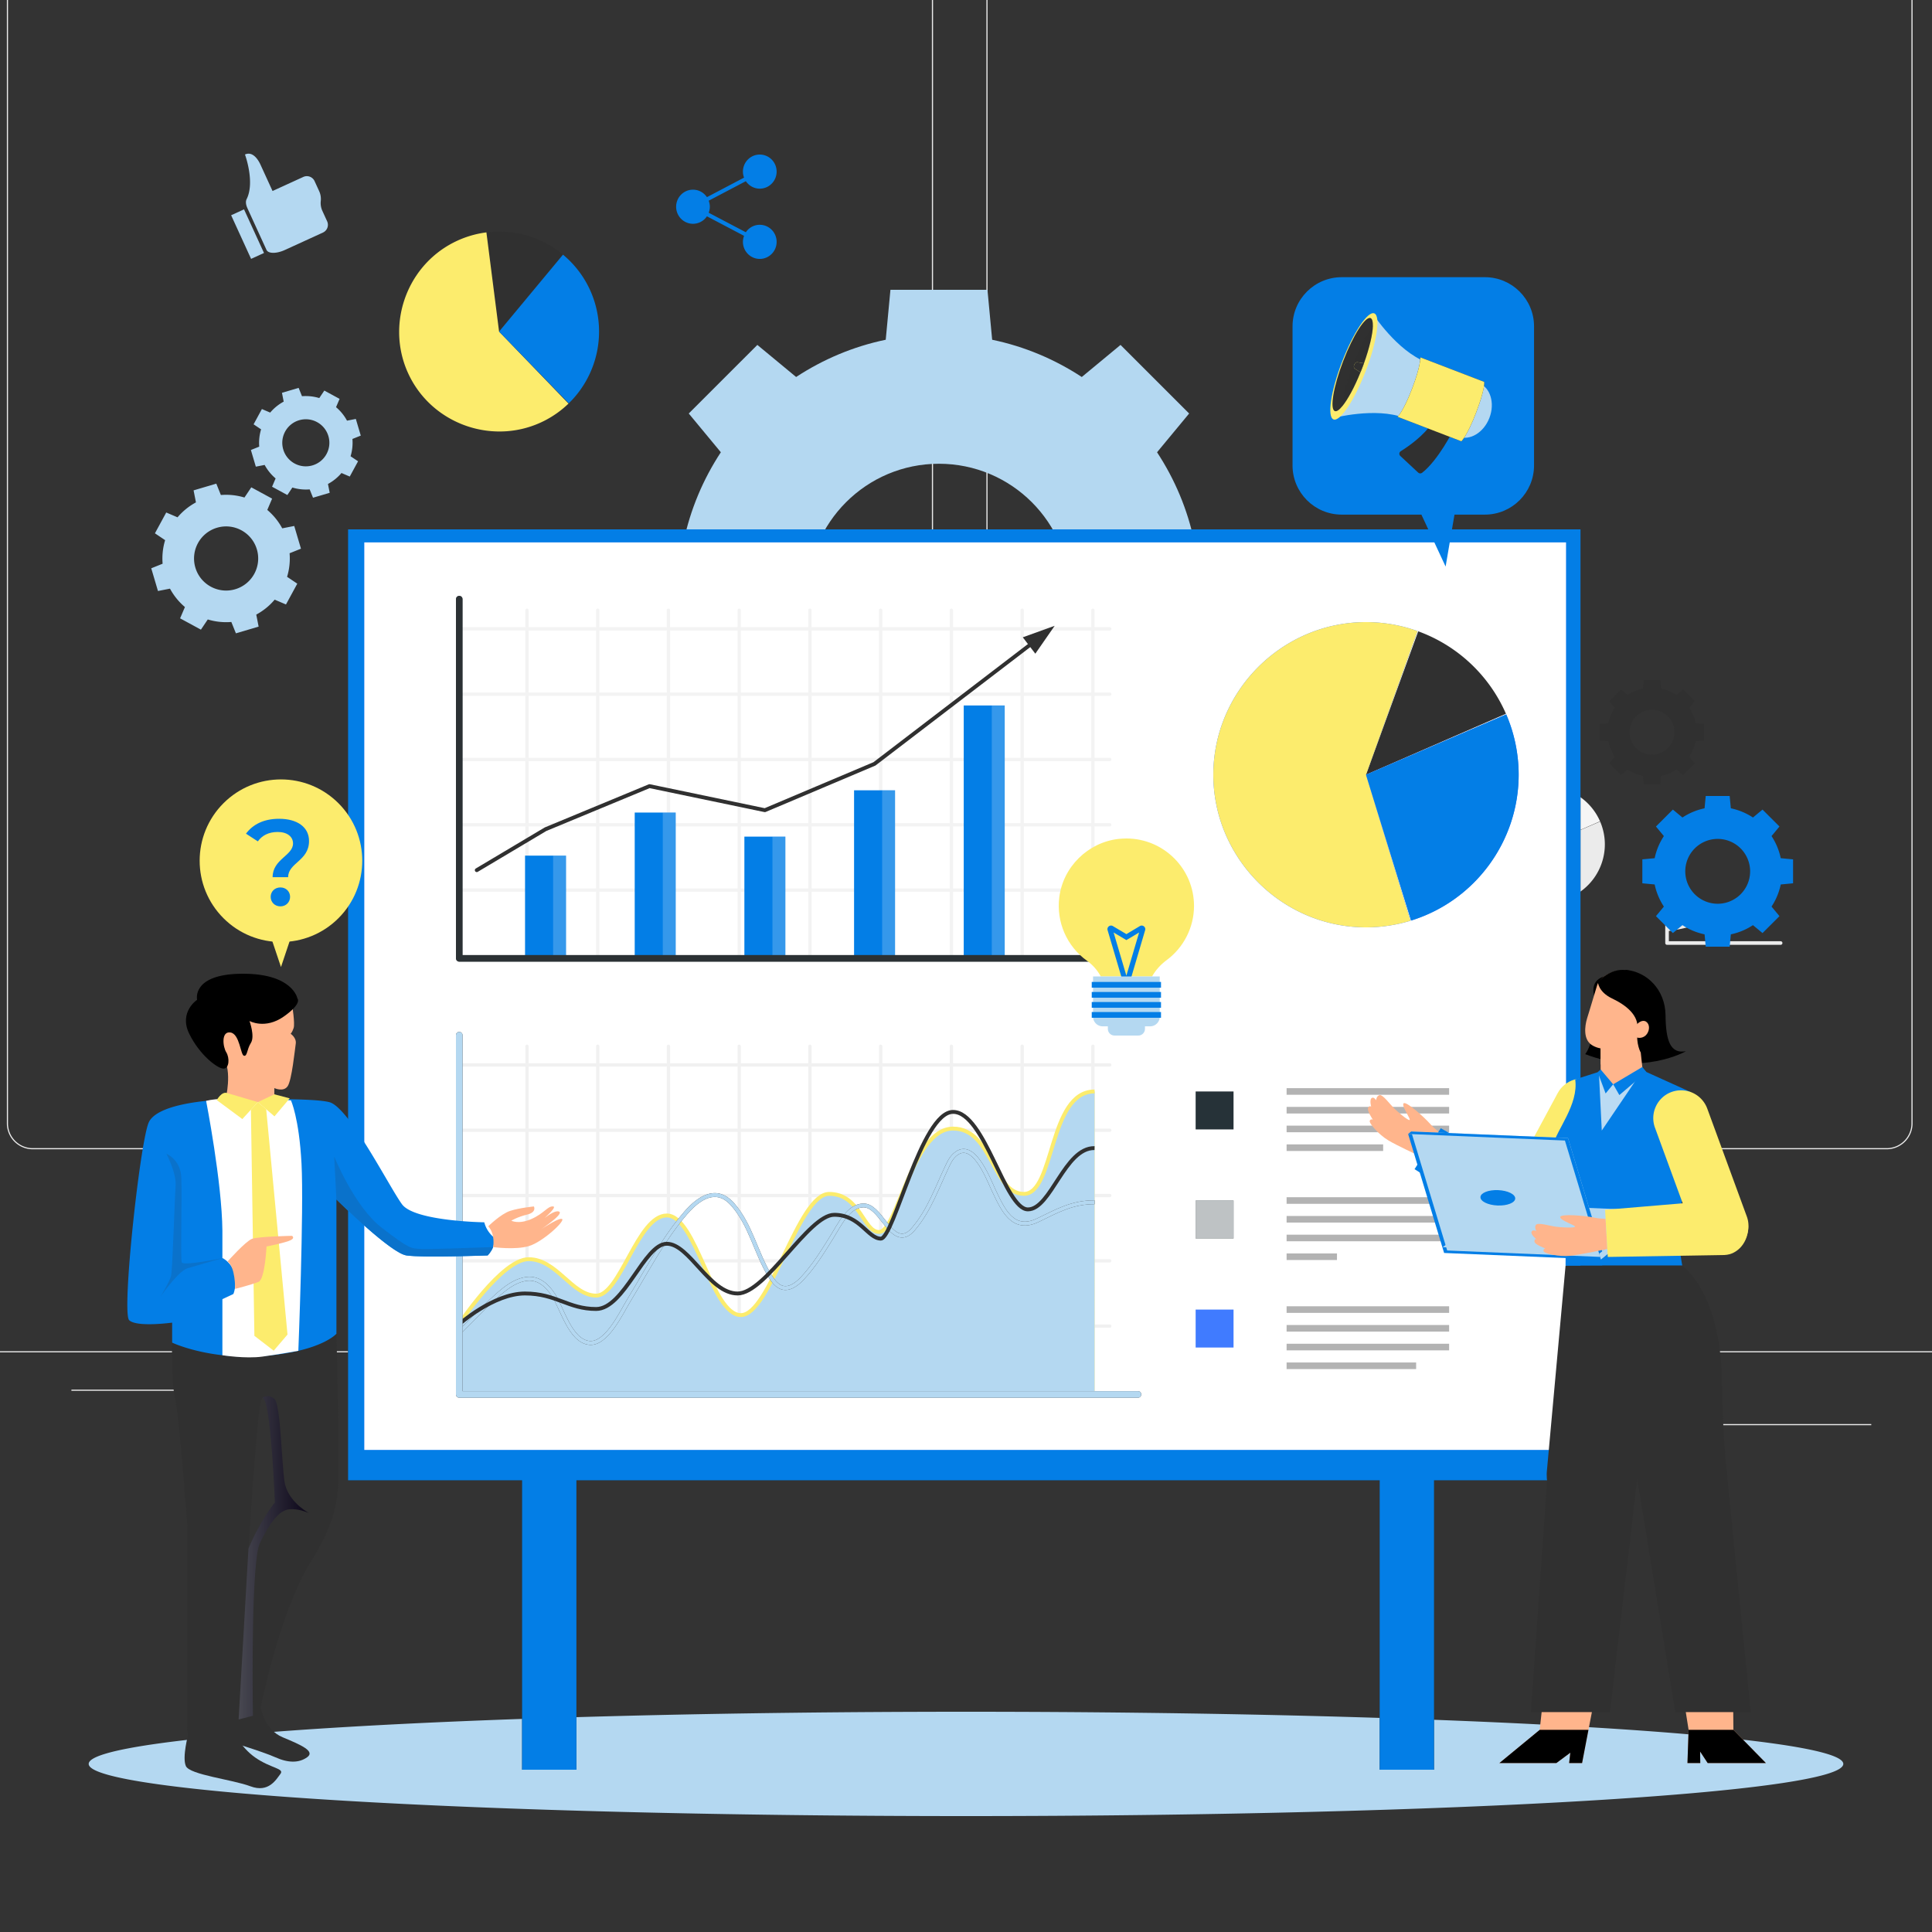 <svg xmlns="http://www.w3.org/2000/svg" xmlns:xlink="http://www.w3.org/1999/xlink" width="500" height="500" fill="none" xmlns:v="https://vecta.io/nano"><rect width="100%" height="100%" fill="#333333" stroke="none"/><style><![CDATA[.B{fill:#037ee6}.C{fill:#303030}.D{fill:#fcec6d}.E{fill:#b4d8f1}.F{fill:#fff}.G{fill:#000}.H{opacity:.2}.I{fill:#ffb58c}.J{fill:#ebebeb}.K{fill:#407bff}.L{fill:#263238}.M{stroke:#303030}.N{stroke-miterlimit:10}]]></style><g clip-path="url(#B)"><g class="J"><path d="M543 349.689H-43v.293h586v-.293zm-58.716 18.86h-38.819v.293h38.819v-.293zM345.19 371.73h-10.188v.293h10.188v-.293zm99.102-14.062h-22.493v.293h22.493v-.293zm-375.189 1.969H18.481v.293h50.622v-.293zm17.86 0h-7.422v.293h7.422v-.293zm133.909 4.948H111.084v.293h109.788v-.293zm13.909-67.155H8.469a6.7 6.7 0 0 1-6.69-6.688V-27.312A6.7 6.7 0 0 1 8.469-34h226.312a6.7 6.7 0 0 1 6.689 6.688v318.054a6.7 6.7 0 0 1-6.689 6.688zM8.469-33.706c-3.528 0-6.397 2.869-6.397 6.395v318.053c0 3.527 2.869 6.396 6.397 6.396h226.312c3.527 0 6.396-2.869 6.396-6.396V-27.312c0-3.526-2.869-6.395-6.396-6.395l-226.312.001zM488.281 297.43H261.97a6.7 6.7 0 0 1-6.689-6.688V-27.312A6.7 6.7 0 0 1 261.97-34h226.311a6.7 6.7 0 0 1 6.69 6.688v318.054a6.7 6.7 0 0 1-6.69 6.688zM261.97-33.706c-3.527 0-6.396 2.869-6.396 6.395v318.053c0 3.527 2.869 6.396 6.396 6.396h226.311c3.528 0 6.397-2.869 6.397-6.396V-27.312c0-3.526-2.869-6.395-6.397-6.395l-226.311.001z"/></g><path d="M196.628 58.175a4.34 4.34 0 0 0-3.606 1.934l-9.61-5.053a4.42 4.42 0 0 0 .294-1.557c0-.55-.112-1.071-.294-1.557l9.61-5.053c.785 1.167 2.107 1.934 3.607 1.934 2.409 0 4.361-1.976 4.361-4.413S199.037 40 196.629 40s-4.36 1.975-4.36 4.413c0 .55.111 1.071.293 1.557l-9.61 5.053c-.785-1.167-2.107-1.934-3.606-1.934-2.409 0-4.362 1.976-4.362 4.413s1.953 4.413 4.362 4.413a4.34 4.34 0 0 0 3.606-1.934l9.61 5.053c-.181.486-.293 1.006-.293 1.557 0 2.437 1.952 4.413 4.36 4.413s4.361-1.975 4.361-4.413-1.953-4.413-4.362-4.413z" class="B"/><g class="J"><path d="M282.326 350.739h-54.197c-.477 0-.863-.387-.863-.864v-47.558c0-.477.385-.864.863-.864s.864.386.864.864v46.694h53.333c.477 0 .864.387.864.864s-.387.864-.864.864z"/><path d="M228.313 344.211l-.368-3.433c.318-.036 32.005-3.67 45.926-24.585l2.875 1.913c-14.828 22.279-47.068 25.96-48.433 26.105z"/><path d="M277.257 314.258l-6.571 2.701 6.589 4.402-.018-7.103zm183.567-69.735h-29.392a.47.47 0 0 1-.469-.468v-25.792a.47.47 0 0 1 .469-.469c.259 0 .467.21.467.469v25.324h28.924a.47.47 0 0 1 .469.469c.001.257-.209.467-.468.467z"/><path d="M431.533 240.983l-.199-1.862c.172-.018 17.357-1.991 24.907-13.333l1.56 1.038c-8.043 12.082-25.528 14.078-26.268 14.157z"/><path d="M458.073 224.739l-3.563 1.465 3.572 2.387-.009-3.852z"/></g><g class="E"><path d="M64.054 53.931l4.915 10.742c.459 1.002 2.594 1.009 4.738.028l9.869-4.515a2.2 2.2 0 0 0 1.086-2.918l-1.234-2.697a4.86 4.86 0 0 1-.412-2.547 4.86 4.86 0 0 0-.412-2.547l-1.19-2.601a2.2 2.2 0 0 0-2.918-1.086l-7.963 3.643-3.116-6.811c-.722-1.577-2.138-3.497-4.019-2.636 0 0 2.636 7.14.434 11.539-.371.74-.122 1.651.222 2.405zm-.9.25l-3.336 1.526 5.165 11.29 3.337-1.526-5.165-11.29z"/></g><g class="J"><path d="M356.586 93.581v11.634c0 1.086 1.91 1.966 4.232 1.966h10.688a2.17 2.17 0 0 0 2.168-2.168v-2.921a4.78 4.78 0 0 1 .675-2.45 4.78 4.78 0 0 0 .675-2.45v-2.818a2.17 2.17 0 0 0-2.168-2.168h-8.625V84.83c0-1.709-.482-4.007-2.519-4.007 0 0-.565 7.474-4.338 10.512-.637.514-.788 1.432-.788 2.247zm-.909-.144h-3.613v12.228h3.613V93.437zm-25.053 213.119a13.64 13.64 0 0 0-10.139-16.404 13.64 13.64 0 0 0-16.408 10.137 13.64 13.64 0 0 0 10.139 16.404c7.331 1.73 14.677-2.808 16.408-10.137z"/></g><path d="M317.354 315.267c6.562 0 11.883-5.319 11.883-11.881s-5.321-11.88-11.883-11.88-11.883 5.319-11.883 11.88 5.32 11.881 11.883 11.881z" fill="#e0e0e0"/><path d="M318.074 308.821v1.7h-1.246v-1.685c-1.488-.091-2.93-.577-3.719-1.261l.684-1.532c.744.607 1.883 1.046 3.036 1.153v-3.036c-1.685-.41-3.491-.956-3.491-3.067 0-1.549 1.124-2.899 3.491-3.126v-1.716h1.246v1.687c1.123.061 2.262.393 3.083.925l-.623 1.533c-.805-.471-1.655-.728-2.46-.819v3.066c1.685.409 3.522.941 3.522 3.051-.001 1.549-1.139 2.884-3.523 3.127zm-1.245-6.496v-2.702c-1.077.166-1.533.713-1.533 1.38 0 .729.653 1.063 1.533 1.322zm2.824 3.506c0-.744-.668-1.092-1.579-1.351v2.686c1.109-.166 1.579-.683 1.579-1.335z" class="J"/><path d="M129.158 85.815l-3.157-25.69c3.484-.429 7.019-.143 10.391.837s6.506 2.636 9.218 4.866l-16.452 19.987z" class="C"/><path d="M129.16 85.815l17.968 18.634c-1.84 1.774-3.934 3.266-6.212 4.427-12.653 6.448-28.373 1.343-34.822-11.307s-1.344-28.367 11.31-34.815a25.9 25.9 0 0 1 8.476-2.614l3.28 25.676z" class="D"/><path d="M129.16 85.815l16.545-19.908a25.88 25.88 0 0 1 6.521 8.154 25.94 25.94 0 0 1-5.024 30.317L129.16 85.815z" class="B"/><path d="M400.359 218.533l5.123-14.07a14.99 14.99 0 0 1 5.136 3.16 14.97 14.97 0 0 1 3.473 4.93l-13.732 5.98z" fill="#f5f5f5"/><path d="M400.358 218.533l4.364 14.324a14.97 14.97 0 0 1-4.364.65c-8.216 0-14.977-6.76-14.977-14.974s6.76-14.974 14.977-14.974c1.723 0 3.434.298 5.056.879l-5.056 14.095z" fill="#e0e0e0"/><path d="M400.359 218.533l13.758-5.915a14.97 14.97 0 0 1 1.218 5.915 15.01 15.01 0 0 1-10.555 14.306l-4.421-14.306z" class="J"/><path d="M309.087 140.231c-1.745-8.415-5.081-16.239-9.642-23.187l8.304-10.029-17.754-17.751-10.031 8.302c-6.95-4.558-14.776-7.895-23.192-9.639L255.555 75h-25.11l-1.218 12.927c-8.416 1.745-16.242 5.08-23.191 9.639l-10.032-8.302-17.755 17.751 8.305 10.029c-4.562 6.948-7.897 14.772-9.642 23.187l-12.93 1.219v25.101l12.93 1.219c1.745 8.414 5.08 16.237 9.642 23.186l-8.305 10.029 17.755 17.751 10.032-8.303c6.949 4.561 14.775 7.895 23.191 9.64L230.445 233h25.109l1.218-12.925c8.416-1.744 16.241-5.079 23.191-9.641l10.032 8.303 17.753-17.751-8.304-10.028c4.562-6.95 7.897-14.772 9.642-23.186l12.929-1.219v-25.102l-12.928-1.22zM276.99 154c0 18.768-15.218 33.983-33.991 33.983S209.008 172.768 209.008 154s15.218-33.983 33.991-33.983S276.99 135.231 276.99 154z" class="E"/><path d="M460.852 222.101c-.431-2.078-1.253-4.008-2.38-5.724l2.05-2.475-4.383-4.382-2.476 2.05c-1.716-1.126-3.648-1.949-5.725-2.38l-.301-3.19h-6.197l-.301 3.19c-2.077.431-4.009 1.254-5.724 2.38l-2.476-2.05-4.382 4.382 2.049 2.476c-1.125 1.715-1.949 3.646-2.38 5.723l-3.191.301v6.195l3.191.301c.431 2.077 1.255 4.007 2.38 5.723l-2.049 2.476 4.382 4.381 2.476-2.049c1.715 1.127 3.647 1.949 5.724 2.38l.301 3.191h6.197l.301-3.19c2.077-.431 4.009-1.254 5.725-2.38l2.476 2.05 4.383-4.382-2.05-2.475c1.126-1.716 1.949-3.646 2.38-5.723l3.191-.301v-6.195l-3.191-.303zm-7.923 3.398a8.39 8.39 0 1 1-16.781 0 8.39 8.39 0 1 1 16.781 0z" class="B"/><path d="M438.83 187.147a11.46 11.46 0 0 0-1.648-3.963l1.419-1.713-3.034-3.034-1.715 1.419a11.46 11.46 0 0 0-3.963-1.647l-.208-2.209h-4.291l-.208 2.209a11.46 11.46 0 0 0-3.963 1.647l-1.714-1.419-3.034 3.034 1.419 1.714c-.779 1.187-1.349 2.524-1.648 3.962l-2.209.208v4.289l2.209.209a11.49 11.49 0 0 0 1.648 3.962l-1.419 1.714 3.034 3.033 1.714-1.419a11.46 11.46 0 0 0 3.963 1.648l.208 2.209h4.291l.208-2.209a11.46 11.46 0 0 0 3.963-1.647l1.715 1.419 3.034-3.034-1.419-1.713c.779-1.188 1.349-2.524 1.648-3.962l2.209-.208v-4.29l-2.209-.209zm-5.485 2.353a5.81 5.81 0 0 1-5.809 5.807 5.81 5.81 0 0 1-5.809-5.807 5.81 5.81 0 0 1 5.809-5.808 5.81 5.81 0 0 1 5.809 5.808z" class="C"/><g fill="#f0f0f0"><path d="M134.424 227.361c-.482-2.321-1.4-4.478-2.659-6.395l2.29-2.766-4.897-4.895-2.767 2.289c-1.916-1.257-4.075-2.177-6.395-2.658l-.337-3.566h-6.924l-.336 3.566a18.5 18.5 0 0 0-6.396 2.658l-2.766-2.289-4.896 4.895 2.29 2.767a18.5 18.5 0 0 0-2.659 6.394l-3.565.337v6.922l3.565.337a18.5 18.5 0 0 0 2.659 6.394l-2.29 2.767 4.896 4.895 2.766-2.289a18.48 18.48 0 0 0 6.396 2.658l.336 3.565h6.924l.337-3.565c2.32-.48 4.479-1.4 6.395-2.658l2.767 2.289 4.897-4.895-2.29-2.766c1.257-1.917 2.177-4.074 2.659-6.394l3.565-.336v-6.923l-3.565-.338zm-8.851 3.798c0 5.176-4.197 9.373-9.375 9.373s-9.374-4.196-9.374-9.373 4.197-9.373 9.374-9.373 9.375 4.196 9.375 9.373zm69.183 73.28c-.481-2.321-1.4-4.479-2.659-6.396l2.29-2.765-4.897-4.896-2.767 2.29c-1.916-1.257-4.075-2.177-6.395-2.659l-.337-3.564h-6.924l-.336 3.564c-2.321.482-4.48 1.402-6.396 2.659l-2.766-2.29-4.896 4.896 2.29 2.766c-1.258 1.916-2.178 4.075-2.66 6.395l-3.565.336v6.923l3.565.336c.482 2.32 1.402 4.479 2.66 6.394l-2.29 2.766 4.896 4.895 2.766-2.289c1.916 1.258 4.075 2.177 6.396 2.659l.336 3.565h6.924l.337-3.564c2.32-.481 4.479-1.402 6.395-2.659l2.767 2.29 4.897-4.896-2.29-2.765c1.257-1.917 2.178-4.075 2.659-6.395l3.565-.336v-6.923l-3.565-.337zm-8.851 3.796c0 5.176-4.197 9.373-9.375 9.373s-9.374-4.196-9.374-9.373 4.197-9.373 9.374-9.373a9.38 9.38 0 0 1 9.375 9.373z"/></g><g class="E"><path d="M73.04 136.731c-.993-1.85-2.316-3.451-3.866-4.762l1.249-2.924-5.388-2.926-1.774 2.639c-1.943-.586-4.007-.825-6.099-.649l-1.182-2.943-5.88 1.74.61 3.112c-1.85.992-3.452 2.315-4.763 3.863l-2.925-1.248-2.927 5.386 2.64 1.774a16.35 16.35 0 0 0-.65 6.098l-2.943 1.181 1.74 5.879 3.112-.611a16.39 16.39 0 0 0 3.864 4.762l-1.249 2.924 5.388 2.927 1.774-2.639a16.4 16.4 0 0 0 6.099.651l1.182 2.942 5.88-1.74-.611-3.111a16.37 16.37 0 0 0 4.763-3.866l2.925 1.249 2.927-5.387-2.64-1.773a16.38 16.38 0 0 0 .651-6.098l2.943-1.182-1.74-5.878-3.112.61zm-6.561 5.449a8.3 8.3 0 0 1-5.604 10.314c-4.396 1.301-9.015-1.208-10.316-5.603a8.3 8.3 0 0 1 5.604-10.314c4.396-1.301 9.015 1.208 10.316 5.603zm23.326-33.312a12.01 12.01 0 0 0-2.837-3.494l.918-2.146-3.955-2.148-1.301 1.938c-1.427-.431-2.941-.605-4.476-.478l-.868-2.16-4.315 1.277.448 2.284a12.04 12.04 0 0 0-3.495 2.836l-2.146-.917-2.148 3.954 1.938 1.301c-.431 1.425-.605 2.941-.478 4.475l-2.16.868 1.277 4.313 2.284-.447a12.03 12.03 0 0 0 2.837 3.494l-.917 2.146 3.955 2.148 1.301-1.938c1.427.43 2.941.605 4.476.478l.868 2.159 4.315-1.276-.448-2.284a12.04 12.04 0 0 0 3.495-2.836l2.146.917 2.148-3.954-1.938-1.301a12.05 12.05 0 0 0 .478-4.475l2.16-.868-1.277-4.313-2.284.447zm-4.815 3.999c.955 3.226-.886 6.615-4.113 7.57s-6.616-.886-7.571-4.112.886-6.615 4.113-7.57 6.616.886 7.571 4.112zM249.999 470c125.394 0 227.046-6.044 227.046-13.5S375.393 443 249.999 443s-227.046 6.044-227.046 13.5S124.605 470 249.999 470z"/></g><g clip-path="url(#C)"><use xlink:href="#D" class="L"/><use xlink:href="#D" class="B"/><path d="M405.281 140.375H94.289v234.859h310.992V140.375z" class="K"/><path d="M405.281 140.375H94.289v234.859h310.992V140.375z" class="F"/><g class="L"><path d="M319.24 282.471h-9.808v9.822h9.808v-9.822zm0 28.222h-9.808v9.822h9.808v-9.822z"/></g><path d="M319.24 338.917h-9.808v9.822h9.808v-9.822z" class="K"/><path opacity=".7" d="M319.24 310.693h-9.808v9.822h9.808v-9.822z" class="F"/><path opacity=".05" d="M287.2 180.081c.236 0 .427-.191.427-.427s-.191-.427-.427-.427h-3.931v-16.046h3.931c.236 0 .427-.192.427-.427s-.191-.428-.427-.428h-3.931v-4.401c0-.236-.192-.427-.427-.427s-.427.191-.427.427v4.401h-17.454v-4.401c0-.236-.191-.427-.427-.427s-.427.191-.427.427v4.401h-17.452v-4.401c0-.236-.191-.427-.427-.427s-.426.191-.426.427v4.401h-17.454v-4.401c0-.236-.192-.427-.427-.427s-.427.191-.427.427v4.401h-17.452v-4.401c0-.236-.191-.427-.427-.427s-.427.191-.427.427v4.401h-17.454v-4.401c0-.236-.191-.427-.427-.427s-.426.191-.426.427v4.401h-17.453v-4.401c0-.236-.191-.427-.427-.427s-.426.191-.426.427v4.401h-17.454v-4.401c0-.236-.192-.427-.427-.427s-.427.191-.427.427v4.401h-17.452v-4.401c0-.236-.191-.427-.427-.427s-.427.191-.427.427v4.401h-17.223v.855h17.223v16.046h-17.223v.854h17.223v16.046h-17.223v.855h17.223v16.045h-17.223v.855h17.223v16.046h-17.223v.855h17.223v17.242c0 .236.191.428.427.428s.427-.192.427-.428v-17.242h17.452v17.242c0 .236.191.428.427.428a.43.43 0 0 0 .427-.428v-17.242h17.454v17.242c0 .236.191.428.426.428s.427-.192.427-.428v-17.242h17.453v17.242c0 .236.191.428.426.428s.427-.192.427-.428v-17.242h17.454v17.242c0 .236.191.428.427.428s.427-.192.427-.428v-17.242h17.452v17.242c0 .236.191.428.427.428a.43.43 0 0 0 .427-.428v-17.242h17.454v17.242c0 .236.191.428.426.428s.427-.192.427-.428v-17.242h17.452v17.242a.43.43 0 0 0 .427.428c.236 0 .427-.192.427-.428v-17.242h17.454v17.242c0 .236.191.428.427.428a.43.43 0 0 0 .427-.428v-17.242h3.931c.236 0 .427-.192.427-.428s-.191-.427-.427-.427h-3.931v-16.046h3.931c.236 0 .427-.191.427-.427s-.191-.428-.427-.428h-3.931v-16.045h3.931c.236 0 .427-.192.427-.428s-.191-.427-.427-.427h-3.931v-16.046h3.931zm-132.931 49.847h-17.453v-16.046h17.453v16.046zm0-16.901h-17.453v-16.045h17.453v16.045zm0-16.9h-17.453v-16.046h17.453v16.046zm0-16.9h-17.453v-16.046h17.453v16.046zm18.306 50.701h-17.454v-16.046h17.454v16.046zm0-16.901h-17.454v-16.045h17.454v16.045zm0-16.9h-17.454v-16.046h17.454v16.046zm0-16.9h-17.454v-16.046h17.454v16.046zm18.306 50.701h-17.453v-16.046h17.453v16.046zm0-16.901h-17.453v-16.045h17.453v16.045zm0-16.9h-17.453v-16.046h17.453v16.046zm0-16.9h-17.453v-16.046h17.453v16.046zm18.307 50.701h-17.454v-16.046h17.454v16.046zm0-16.901h-17.454v-16.045h17.454v16.045zm0-16.9h-17.454v-16.046h17.454v16.046zm0-16.9h-17.454v-16.046h17.454v16.046zm18.306 50.701h-17.452v-16.046h17.452v16.046zm0-16.901h-17.452v-16.045h17.452v16.045zm0-16.9h-17.452v-16.046h17.452v16.046zm0-16.9h-17.452v-16.046h17.452v16.046zm18.308 50.701h-17.454v-16.046h17.454v16.046zm0-16.901h-17.454v-16.045h17.454v16.045zm0-16.9h-17.454v-16.046h17.454v16.046zm0-16.9h-17.454v-16.046h17.454v16.046zm18.305 50.701h-17.452v-16.046h17.452v16.046zm0-16.901h-17.452v-16.045h17.452v16.045zm0-16.9h-17.452v-16.046h17.452v16.046zm0-16.9h-17.452v-16.046h17.452v16.046zm18.306 50.701h-17.454v-16.046h17.454v16.046zm0-16.901h-17.454v-16.045h17.454v16.045zm0-16.9h-17.454v-16.046h17.454v16.046zm0-16.9h-17.454v-16.046h17.454v16.046z" class="G"/><path d="M146.489 221.436h-10.607v26.121h10.607v-26.121z" class="B"/><path d="M146.489 221.436h-3.342v26.121h3.342v-26.121z" class="F H"/><path d="M174.87 210.288h-10.606v37.269h10.606v-37.269z" class="B"/><path d="M174.869 210.288h-3.341v37.269h3.341v-37.269z" class="F H"/><path d="M203.252 216.517h-10.607v31.04h10.607v-31.04z" class="B"/><path d="M203.25 216.517h-3.34v31.04h3.34v-31.04z" class="F H"/><path d="M231.638 204.527h-10.606v43.03h10.606v-43.03z" class="B"/><path d="M231.638 204.527h-3.341v43.03h3.341v-43.03z" class="F H"/><path d="M260.02 182.576h-10.606v64.981h10.606v-64.981z" class="B"/><path d="M260.018 182.576h-3.34v64.981h3.34v-64.981z" class="F H"/><use xlink:href="#E" class="L"/><path d="M123.387 225.197l17.798-10.6 26.889-11.147 29.877 6.228 28.359-11.99 43.555-33.322" stroke-linecap="round" stroke-linejoin="round" class="M N"/><g opacity=".5" class="C"><use xlink:href="#E"/></g><path d="M272.952 161.953l-8.261 2.982 3.249 4.24 5.012-7.222z" class="C"/><use xlink:href="#F" class="K"/><path d="M353.52 200.498l13.513-37.117c5.033 1.832 9.644 4.669 13.547 8.337a39.52 39.52 0 0 1 9.16 13.003l-36.22 15.777z" class="C"/><use xlink:href="#G" class="K"/><use xlink:href="#F" class="D"/><use xlink:href="#G" opacity=".4" class="B"/><path opacity=".07" d="M287.2 292.931c.236 0 .427-.192.427-.428s-.191-.427-.427-.427h-3.931V276.03h3.931c.236 0 .427-.191.427-.427s-.191-.427-.427-.427h-3.931v-4.401a.43.43 0 0 0-.427-.428c-.236 0-.427.192-.427.428v4.401h-17.454v-4.401c0-.236-.191-.428-.427-.428a.43.43 0 0 0-.427.428v4.401h-17.452v-4.401c0-.236-.191-.428-.427-.428s-.426.192-.426.428v4.401h-17.454v-4.401a.43.43 0 0 0-.427-.428c-.236 0-.427.192-.427.428v4.401h-17.452v-4.401c0-.236-.191-.428-.427-.428s-.427.192-.427.428v4.401h-17.454v-4.401c0-.236-.191-.428-.427-.428s-.426.192-.426.428v4.401h-17.453v-4.401c0-.236-.191-.428-.427-.428s-.426.192-.426.428v4.401h-17.454v-4.401a.43.43 0 0 0-.427-.428c-.236 0-.427.192-.427.428v4.401h-17.452v-4.401c0-.236-.191-.428-.427-.428s-.427.192-.427.428v4.401h-17.223v.854h17.223v16.046h-17.223v.855h17.223v16.045h-17.223v.855h17.223v16.046h-17.223v.855h17.223v16.045h-17.223v.855h17.223v17.244c0 .236.191.428.427.428s.427-.192.427-.428v-17.244h17.452v17.244c0 .236.191.428.427.428a.43.43 0 0 0 .427-.428v-17.244h17.454v17.244c0 .236.191.428.426.428s.427-.192.427-.428v-17.244h17.453v17.244c0 .236.191.428.426.428s.427-.192.427-.428v-17.244h17.454v17.244c0 .236.191.428.427.428s.427-.192.427-.428v-17.244h17.452v17.244c0 .236.191.428.427.428a.43.43 0 0 0 .427-.428v-17.244h17.454v17.244c0 .236.191.428.426.428s.427-.192.427-.428v-17.244h17.452v17.244a.43.43 0 0 0 .427.428c.236 0 .427-.192.427-.428v-17.244h17.454v17.244c0 .236.191.428.427.428a.43.43 0 0 0 .427-.428v-17.244h3.931c.236 0 .427-.191.427-.427s-.191-.428-.427-.428h-3.931v-16.045h3.931c.236 0 .427-.192.427-.428s-.191-.427-.427-.427h-3.931v-16.046h3.931c.236 0 .427-.191.427-.427s-.191-.428-.427-.428h-3.931v-16.045h3.931zm-132.931 49.845h-17.453V326.73h17.453v16.046zm0-16.901h-17.453V309.83h17.453v16.045zm0-16.9h-17.453v-16.046h17.453v16.046zm0-16.899h-17.453V276.03h17.453v16.046zm18.306 50.7h-17.454V326.73h17.454v16.046zm0-16.901h-17.454V309.83h17.454v16.045zm0-16.9h-17.454v-16.046h17.454v16.046zm0-16.899h-17.454V276.03h17.454v16.046zm18.306 50.7h-17.453V326.73h17.453v16.046zm0-16.901h-17.453V309.83h17.453v16.045zm0-16.9h-17.453v-16.046h17.453v16.046zm0-16.899h-17.453V276.03h17.453v16.046zm18.307 50.7h-17.454V326.73h17.454v16.046zm0-16.901h-17.454V309.83h17.454v16.045zm0-16.9h-17.454v-16.046h17.454v16.046zm0-16.899h-17.454V276.03h17.454v16.046zm18.306 50.7h-17.452V326.73h17.452v16.046zm0-16.901h-17.452V309.83h17.452v16.045zm0-16.9h-17.452v-16.046h17.452v16.046zm0-16.899h-17.452V276.03h17.452v16.046zm18.308 50.7h-17.454V326.73h17.454v16.046zm0-16.901h-17.454V309.83h17.454v16.045zm0-16.9h-17.454v-16.046h17.454v16.046zm0-16.899h-17.454V276.03h17.454v16.046zm18.305 50.7h-17.452V326.73h17.452v16.046zm0-16.901h-17.452V309.83h17.452v16.045zm0-16.9h-17.452v-16.046h17.452v16.046zm0-16.899h-17.452V276.03h17.452v16.046zm18.306 50.7h-17.454V326.73h17.454v16.046zm0-16.901h-17.454V309.83h17.454v16.045zm0-16.9h-17.454v-16.046h17.454v16.046zm0-16.899h-17.454V276.03h17.454v16.046z" class="C"/><use xlink:href="#H" class="D"/><use xlink:href="#H" class="E"/><g class="N"><path d="M118.738 342.776s11.144-16.901 18.077-16.901c7.305 0 11.182 9.426 17.452 9.426s10.73-20.737 18.308-20.737 11.562 25.779 19.159 25.779 14.82-31.368 22.852-31.368 8.862 9.86 12.908 9.86c4.818 0 8.45-26.761 19.161-26.761 10.212 0 10.274 16.901 18.306 16.901s6.352-26.506 18.308-26.506" stroke="#fcec6d"/><use xlink:href="#I" class="M"/><use xlink:href="#I" stroke="#b4d8f1"/><path d="M118.738 342.775s8.984-8.021 17.111-8.021 11.13 4.011 18.418 4.011 12.473-16.879 18.308-16.879 11.007 12.868 18.306 12.868 18.365-20.366 25.013-20.366 8.717 6.166 12.059 6.166 10.523-32.793 18.7-32.793 13.409 25.228 19.365 25.228 9.505-16.006 17.247-15.861" class="M"/></g><use xlink:href="#J" class="C"/><use xlink:href="#J" class="E"/><g opacity=".3" class="G"><use xlink:href="#K"/><path d="M375.031 286.465H332.97v1.709h42.061v-1.709zm0 4.849H332.97v1.709h42.061v-1.709zm-17.072 4.85H332.97v1.71h24.989v-1.71z"/></g><g opacity=".3" class="G"><path d="M375.031 309.839H332.97v1.71h42.061v-1.71zm0 4.849H332.97v1.71h42.061v-1.71zm0 4.849H332.97v1.709h42.061v-1.709zm-29.023 4.85H332.97v1.71h13.038v-1.71z"/></g><g opacity=".3" class="G"><path d="M375.031 338.062H332.97v1.71h42.061v-1.71zm0 4.85H332.97v1.71h42.061v-1.71zm0 4.849H332.97v1.71h42.061v-1.71zm-8.536 4.847H332.97v1.71h33.525v-1.71z"/></g><path d="M288.435 268h6.158c.953 0 1.722-.767 1.722-1.718v-.927h-9.603v.927c0 .951.769 1.718 1.723 1.718z" class="E"/><path d="M298.15 252.706c.9-1.599 2.164-3.032 3.744-4.203 4.465-3.287 7.117-8.535 7.117-14.045 0-9.63-7.856-17.458-17.501-17.458-.662 0-1.33.042-1.991.107-7.928.874-14.408 7.234-15.38 15.134-.793 6.372 1.949 12.649 7.142 16.381 1.52 1.088 2.748 2.485 3.606 4.09" class="D"/><path d="M292.778 252.89l3.583-12.161c.238-.814-.644-1.492-1.371-1.058l-3.482 2.08-3.493-2.08c-.727-.434-1.609.249-1.371 1.058l3.595 12.161c.101.351.471.553.822.446.352-.101.555-.469.447-.82l-3.308-11.193 3.302 1.974 3.297-1.968-3.302 11.193a.66.66 0 1 0 1.269.374l.012-.006z" class="B"/><path d="M297.649 265.611h-12.274a2.49 2.49 0 0 1-2.492-2.485v-10.42h17.257v10.42c0 1.373-1.114 2.485-2.491 2.485z" class="E"/><path d="M282.543 260.808h17.925v-1.486h-17.925v1.486zm0 2.591h17.925v-1.486h-17.925v1.486zm0-5.189h17.925v-1.486h-17.925v1.486zm0-4.084v1.486h17.925v-1.486h-17.925z" class="B"/></g><g class="B"><path d="M384.276 71.736h-37.034c-7.034 0-12.734 5.7-12.734 12.731v35.984c0 7.031 5.702 12.731 12.734 12.731h20.615l6.267 13.441 2.298-13.441h7.854c7.032 0 12.733-5.701 12.733-12.731V84.467c0-7.032-5.7-12.731-12.733-12.731z"/><use xlink:href="#L"/><use xlink:href="#M"/></g><g class="E"><use xlink:href="#L"/><use xlink:href="#M"/></g><path d="M376.152 111.25s-3.901 7.849-8.13 11.12c-.298.23-.721.193-.997-.063l-4.625-4.305c-.377-.351-.323-.959.113-1.232 1.819-1.133 6.022-3.992 8.188-7.449 2.811-4.491 5.451 1.929 5.451 1.929z" class="C"/><path d="M345.111 108.549c1.696.651 5.433-4.966 8.344-12.546s3.898-14.253 2.202-14.905-5.432 4.966-8.343 12.546-3.898 14.253-2.203 14.905z" class="D"/><g class="C"><path d="M355.303 84.334c-.047 2.121-.879 5.695-2.309 9.691l-.48 1.277-.422 1.055c-1.547 3.843-3.282 7.019-4.665 8.718-.808 1.007-1.5 1.499-1.969 1.312-1.359-.516-.386-6.328 2.169-12.971 2.543-6.644 5.719-11.612 7.067-11.097.433.164.633.891.609 2.015z"/><path d="M355.302 84.335c-.047 2.121-.879 5.695-2.309 9.69l-.481 1.277-.422 1.055c-1.547 3.843-3.281 7.019-4.664 8.718.047-2.344 1.043-6.469 2.778-10.956 1.652-4.324 3.574-7.933 5.098-9.784z" class="H"/><use xlink:href="#N"/></g><use xlink:href="#O" class="D"/><use xlink:href="#O" class="C H"/><g class="D"><use xlink:href="#N"/><path d="M87.591 237.631c8.217-8.217 8.217-21.539 0-29.756s-21.539-8.217-29.756 0-8.217 21.539 0 29.756 21.539 8.217 29.756 0z"/></g><path d="M75.835 218.287c0-1.77-1.518-2.971-3.952-2.971-2.34 0-4.047.884-5.153 2.433l-3.067-1.992c1.771-2.402 4.617-3.857 8.569-3.857 4.647 0 7.746 2.118 7.746 5.753 0 5.152-5.407 5.627-5.407 9.357h-4.015c-.001-4.677 5.28-5.561 5.28-8.723zm-5.787 13.814c0-1.359 1.044-2.434 2.529-2.434 1.454 0 2.498 1.075 2.498 2.434s-1.043 2.467-2.498 2.467c-1.485 0-2.529-1.108-2.529-2.467z" class="B"/><path d="M72.717 237.782l-2.88 3.899 2.88 8.586 2.88-8.586-2.88-3.899z" class="D"/><g class="C"><path d="M67.473 441.839s.801 5.743 5.696 7.772 8.441 3.635 6.331 5.156-4.896 1.522-8.272 0-13.505-4.565-13.505-4.565l-3.292-5.833 4.389-3.127 8.653.597z"/><path d="M87.565 373.789c0-11.555-.499-28.618-.499-28.618l-42.513 1.078s-.315 10.924.722 15.459c1.181 5.232 3.216 33.153 3.216 33.153v51.623s-1.102 4.864 5.736 4.207c6.851-.671 7.508-5.088 7.508-5.088s.013-.21.026-.604l.039-.776c.013-.092.013-.197.013-.289 1.142.118 2.323.026 3.229-.552l.407-.263 2.021-1.275s4.804-24.596 13.007-37.728c8.19-13.146 7.088-18.772 7.088-30.327zM64.32 400.724v-.026c1.194-18.088 2.559-38.74 3.57-38.898 2.205-.354 3.255 27.041 3.255 27.041s-3.793 4.601-6.825 11.883z"/></g><path d="M127.61 322.745c-.485 1.275-1.404 2.156-1.404 2.156s-16.866.63-21.027 0c-4.016-.605-17.247-13.632-18.074-14.447l-.039-.04v34.757s-3.78 4.443-18.257 5.705c-14.464 1.249-24.256-3.404-24.256-3.404v-5.18s-9.109 1.262-11.117-.618c-2.008-1.892 2.783-45.917 5.04-51.149 2.271-5.219 17.627-5.824 17.627-5.824s23.986-.836 29.158.544c5.158 1.393 15.521 22.014 18.789 26.431 3.268 4.404 21.277 4.654 21.277 4.654a7.53 7.53 0 0 0 2.506 3.917c.224.907.079 1.762-.223 2.498z" class="B"/><path d="M60.47 447.975s1.607 4.087 5.592 6.877 7.615 2.789 6.517 4.226-3.039 4.988-7.765 3.213-15.7-2.959-16.713-5.241.644-8.321.644-8.321 5.018 3.105 11.725-.754z" class="C"/><path d="M79.912 391.575c-.683-.303-2.848-1.196-5.067-.973-2.677.276-5.093 3.628-7.573 8.729-2.245 4.64-1.903 37.807-1.825 43.788l.013.92-3.701.96.039-.776.026-.289.013-.303.013-.328 2.323-40.305.066-1.156.066-1.078v-.013c0-.014 0-.014.013-.027 3.032-7.283 6.825-11.883 6.825-11.883s-1.05-27.396-3.255-27.041c0 0 1.326-1.183 3.058.158 1.719 1.341 1.89 16.3 2.691 21.532.722 4.628 5.237 7.48 6.274 8.085z" fill="url(#A)"/><path d="M53.342 284.896s4.107 21.036 4.213 33.617v32.22s5.968.957 10.345.354 9.311-1.505 9.311-1.505 1.457-36.461.823-48.408-2.744-16.403-2.744-16.403-16.766-1.246-21.948.125z" class="F"/><path d="M75.602 260.113s.78 4.765.39 5.937-.78 1.485-.78 1.485 1.56 1.015 1.326 2.578-1.014 9.453-2.106 11.015-3.432.469-3.432.469v2.828s-.394.959-5.698.803-6.939-.635-6.939-.635 1.872-7.449-.624-10.965-6.368-5.703-3.301-9.062 21.164-4.453 21.164-4.453z" class="I"/><path d="M76.964 258.387s1.347 1.26-3.502 4.678-8.891 1.169-8.891 1.169 1.446 3.958.364 5.667-.902 3.508-1.8 3.328-1.078-5.667-3.503-6.027-1.976 3.688-1.078 5.127.808 4.228-.719 4.228-6.197-3.508-8.891-9.085 2.066-8.725 2.066-8.725-1.552-6.656 11.618-6.746 14.337 6.386 14.337 6.386z" class="G"/><path d="M44.551 342.297l15.846-7.409s.944-2.129.315-5.124-3.121-4.178-3.121-4.178l-12.461 3.626-.579 13.085z" class="B"/><g fill="#0a72cb"><path d="M43.059 298.572s2.655 5.052 2.389 8.376-.778 21.67-1.185 23.266-2.797 5.451-2.797 5.451 4.666-6.743 7.079-7.445l9.048-2.634s-10.153 2.119-10.551 1.113.133-17.624-.133-22.144-3.85-5.983-3.85-5.983zm84.549 24.173c-.486 1.275-1.404 2.156-1.404 2.156s-16.866.631-21.027 0c-4.017-.605-17.247-13.632-18.074-14.447l-.039-.039-.578-11.135s5.224 13.041 12.351 18.496c7.14 5.455 7.416 5.311 10.159 5.455 1.851.093 12.076-.249 18.612-.486z"/></g><g class="D"><path d="M58.704 282.857l8.03 2.365-4.015 4.39-6.618-4.91s1.218-2.253 2.603-1.845z"/><path d="M66.734 285.222l4.296 3.688 3.946-4.657-3.977-1.051-4.265 2.02z"/><path d="M66.736 285.221l-1.801 1.969.9 58.519 5.001 3.849 3.57-4.176-5.515-58.31-2.156-1.851z"/></g><g class="I"><path d="M58.904 326.454s4.643-5.202 6.296-5.833 10.388-.788 10.388-.788 1.102.71-1.102 1.419-5.509 1.34-5.509 1.34-.393 8.434-2.046 9.143-6.079 1.83-6.079 1.83.098-5.613-1.948-7.111zm67.457-9.091s3.236-3.206 5.688-3.996 6.128-1.137 6.128-1.137.788 1.488-1.751 2.102-4.099 1.578-4.099 1.578 1.911 1.032 5.237-.448 4.203-3.405 5.604-3.232-4.728 5.132-4.728 5.132 4.553-4.433 6.216-3.819-6.128 5.612-6.128 5.612 5.953-4.142 6.916-3.693-4.99 5.972-8.58 7.025-9.253.258-9.253.258.679-3.228-1.25-5.382zm228.143-27.331c-.323.571 2.272 3.58 4.758 5.075 2.105 1.271 7.272 3.675 8.802 4.375l4.221-6.581c-.757-.632-1.57-1.357-2.186-2.068-1.536-1.733-6.247-5.968-6.858-5.28-.608.678 2.04 4.233 1.547 4.311s-3.037-2.077-4.046-3.082c-1.02-1.002-2.842-3.504-3.666-3.378-.832.125-.955 1.349-.955 1.349s-.586-1.039-1.169-.552-.073 2.326-.073 2.326-.258-.607-.765.082c-.507.702 1.191 3.177 1.191 3.177s-.49-.342-.801.24v.006z"/></g><path d="M420.745 251c5.476.476 10.228 5.123 10.296 11.762s1.272 10.055 5.291 9.282c0 0-11.255 6.52-26.082.767 0 0 1.858-2.2 2.119-7.188S420.745 251 420.745 251z" class="G"/><path d="M391.952 318.825c3.489 1.875 7.88.559 9.758-2.926l14.112-26.195c1.878-3.485.561-7.871-2.928-9.746s-7.88-.56-9.758 2.925l-14.112 26.195c-1.878 3.485-.561 7.871 2.928 9.747z" class="D"/><path d="M424.026 327.541c4.716 6.17 6.493 18.957 3.486 32.731s-4.024 22.831-4.024 22.831c-.785 6.376-6.594 10.911-12.978 10.127s-10.923-6.586-10.139-12.963l4.795-52.728h18.86v.002z" class="C"/><path d="M425.063 276.974l12.608 5.702-3.094 35.961c-.288 3.547.796 8.901.796 8.901h-30.209s.361-17.369-1.668-22.217c-1.373-3.283-2.317-5.282-1.521-9.047s6.627-10.416 5.686-16.929l6.577-2.105 10.825-.272v.006z" class="B"/><path d="M447.784 324.053c3.722-1.36 5.65-5.514 4.288-9.231l-10.24-27.934a7.23 7.23 0 0 0-9.242-4.282c-3.722 1.36-5.65 5.514-4.288 9.231l10.24 27.934a7.23 7.23 0 0 0 9.242 4.282z" class="D"/><path d="M412.721 258.189s-1.714-4.216 2.406-5.492l-2.406 5.492z" class="G"/><g class="I"><path d="M414.243 262.594v14.648s.294 3.214 4.114 3.497c3.295.249 5.4-1.921 6.286-3.077l.465-.68.011-.011-1.558-14.377h-9.321.003z"/><path d="M414.246 275.574l6.499-7.059-6.505 2.441.006 4.618z"/><path d="M420.693 270.079c-3.038 1.789-6.622 1.786-8.786.334-2.163-1.445-1.807-4.773-1.163-6.887l.544-1.763 2.048-6.774c.536-2.136 6.662-6.942 12.462-.675 5.798 6.276-2.065 13.977-5.103 15.765h-.002z"/></g><path d="M413.529 254.127s.079 2.561 3.671 4.272 7.001 4.327 6.569 8.109.869 5.915.869 5.915.535-4.711 2.914-8.703c.922-1.548 1.732-4.815.199-7.628-2.418-4.442-8.662-7.818-14.219-1.962l-.003-.003z" class="G"/><path d="M423.15 265.693c-.773 1.139-.992 1.951-.095 2.556s2.414.461 3.187-.678.672-2.556-.224-3.16-2.095.143-2.868 1.282z" class="I"/><g class="C"><path d="M396.191 443.098h20.463l7.026-60.079.089-1.375a11.61 11.61 0 0 0-11.971-11.6c-5.936.171-10.91 4.997-11.26 10.926l-4.344 62.128h-.003z"/><path d="M433.559 443.098h19.527l-6.196-62.055-.017-.216c-.415-6.029-5.451-10.791-11.593-10.791s-11.622 5.193-11.622 11.608a10.07 10.07 0 0 0 .053 1.053l9.851 60.401h-.003z"/></g><path d="M366.082 302.578l23.896 15.105 1.412 1.173c2.881 1.995 7.104.957 9.374-2.313s1.754-7.577-1.127-9.57l-26.765-14.984-.591.915-4.22 6.581-1.979 3.096v-.003z" class="B"/><path d="M414.639 327.547l.271 1.69 8.766 53.493c.67 6.394 6.401 11.026 12.801 10.357 6.39-.669 11.039-6.393 10.366-12.786 0 0-1.056-9.05-1.227-23.153-.137-10.922-2.615-19.734-6.513-25.436-1.138-1.657-2.387-3.054-3.73-4.168h-20.734v.003z" class="C"/><path d="M457.018 456.277h-15.074l-1.956-2.973.045 2.973h-3.321l.297-8.594-.726-4.588h12.277l.045 4.588 8.413 8.594z" class="I"/><path d="M413.777 277.184l.76 15.401 10.105-14.92c-.886 1.159-2.99 3.329-6.286 3.077-3.819-.283-4.579-3.558-4.579-3.558z" fill="#bbdbf3"/><g class="B"><path d="M425.03 276.14l-7.536 4.478 1.592 2.786 7.006-5.966-1.062-1.298z"/><path d="M414.243 276.781l3.247 3.837-1.961 2.363-2.045-5.495.759-.705zm-40.51 47.485l40.581 1.699-9.315-30.797-40.581-1.701 9.315 30.799z"/></g><g class="E"><path d="M413.93 324.474l13.763-11.169-39.25-1.643-15.094 11.112 40.581 1.7z"/><path d="M374.529 323.625l40.581 1.702-9.318-30.799-40.581-1.699 9.318 30.796z"/></g><path d="M365.211 292.829l-.793.638 40.581 1.702 9.315 30.797.796-.639-9.318-30.799-40.581-1.699z" class="B"/><path d="M427.694 313.304l.381 1.492-13.762 11.169-.452-1.495 13.833-11.166z" class="E"/><path d="M383.139 309.803c-.045 1.098 1.931 2.074 4.417 2.178s4.537-.703 4.582-1.8-1.931-2.074-4.417-2.178-4.537.703-4.582 1.8z" class="B"/><path d="M402.793 456.277l3.604-2.679-.308 2.679h3.354l1.648-8.594.889-4.588h-13.006l-.499 4.588-10.436 8.594h14.754z" class="I"/><g class="G"><path d="M448.604 447.683l8.413 8.594h-15.074l-1.956-2.973.045 2.973h-3.321l.297-8.594h11.596zm-45.811 8.594l3.604-2.679-.308 2.679h3.354l1.648-8.594h-12.616l-10.436 8.594h14.754z"/></g><path d="M397.558 316.935c-.588.599.045 1.652.045 1.652s-1.095-.481-1.261.252c-.162.68 1.132 1.755 1.301 1.895-.124-.059-.541-.207-.527.537.008.821 2.586 1.733 2.83 1.817-.092.014-.566.087-.482.677.101.658 3.974 1.518 6.857 1.235 2.433-.244 7.987-1.416 9.649-1.772l-.44-7.779c-1.017-.048-2.155-.154-3.088-.358-2.276-.473-8.584-1.039-8.662-.123-.082.904 4.17 2.172 3.825 2.524s-3.677.154-5.084-.039c-1.423-.198-4.385-1.114-4.963-.518z" class="I"/><path d="M415.395 313.1l.137 2.352.44 7.779.118 2.066 30.2-.502c3.506-.12 6.264-3.471 6.132-7.445-.146-3.981-3.133-7.124-6.647-6.998l-2.276.386-.011.005-28.091 2.357h-.002z" class="D"/></g><defs><linearGradient id="A" x1="61.76" y1="403.158" x2="79.912" y2="403.158" gradientUnits="userSpaceOnUse"><stop stop-color="#484851"/><stop offset="1" stop-color="#0b0519"/></linearGradient><clipPath id="B"><path d="M0 0h500v500H0z" class="F"/></clipPath><clipPath id="C"><path transform="translate(89.967 137)" d="M0 0h319.065v321H0z" class="F"/></clipPath><path id="D" d="M409.483 383.094V136.957H90.084v246.137h45.034v165.4l-12.151 4.334v4.48h38.356v-4.48l-12.15-4.334v-165.4h207.89v165.4l-12.15 4.334v4.48h38.356v-4.48l-12.151-4.334v-165.4h38.365z"/><path id="E" d="M294.499 248.88H118.854c-.471 0-.853-.383-.853-.855v-92.972c0-.472.382-.855.853-.855s.854.383.854.855v92.117h174.791c.471 0 .854.383.854.855s-.383.855-.854.855z"/><path id="F" d="M353.52 200.498l11.514 37.786c-3.733 1.138-7.613 1.716-11.514 1.716-21.673 0-39.509-17.831-39.509-39.5S331.847 161 353.52 161a39.52 39.52 0 0 1 13.337 2.318l-13.337 37.18z"/><path id="G" d="M353.52 200.498l36.294-15.604a39.49 39.49 0 0 1 3.214 15.604c0 17.276-11.336 32.639-27.844 37.74l-11.664-37.74z"/><path id="H" d="M118.738 342.776s11.144-16.901 18.077-16.901c7.305 0 11.182 9.426 17.452 9.426s10.73-20.737 18.308-20.737 11.562 25.779 19.159 25.779 14.82-31.368 22.852-31.368 8.862 9.86 12.908 9.86c4.818 0 8.45-26.761 19.161-26.761 10.212 0 10.274 16.901 18.306 16.901s6.352-26.506 18.308-26.506V361.3H118.857l-.119-18.524z"/><path id="I" d="M118.738 345l6.97-7.001c2.897-2.671 6.451-6.536 10.639-7.032 3.037-.359 5.289 1.749 6.846 4.115 2.275 3.457 4.346 11.86 9.253 12.454 4.493.543 8.32-7.761 10.224-10.883 3.139-5.149 6.014-10.46 9.35-15.488 1.663-2.505 3.435-4.941 5.405-7.213 3.38-3.898 7.928-7.032 12.138-2.305 4.722 5.304 6.04 12.577 9.683 18.535.681 1.113 1.475 2.231 2.637 2.825 2.076 1.056 4.234-.57 5.617-2.018 3.17-3.318 5.512-7.217 7.931-11.087 1.753-2.806 4.084-7.836 7.974-7.937 4.369-.113 6.73 9.243 11.044 7.62.828-.311 1.468-.976 2.042-1.651 4.035-4.758 6.087-10.77 8.757-16.318.386-.802.781-1.617 1.378-2.277 4.985-5.507 9.123 5.734 10.559 8.743 2.371 4.971 4.903 10.849 11.452 7.682 5.037-2.436 8.844-4.626 14.63-4.626"/><path id="J" d="M294.499 361.728H118.854c-.471 0-.853-.383-.853-.855v-92.971c0-.471.382-.854.853-.854s.854.383.854.854v92.118h174.791c.471 0 .854.383.854.855s-.383.853-.854.853z"/><path id="K" d="M375.031 281.616H332.97v1.71h42.061v-1.71z"/><path id="L" d="M374.627 103.977c1.472-3.831 5.09-6.004 8.083-4.856s4.225 5.186 2.753 9.017-5.09 6.004-8.083 4.855-4.225-5.186-2.753-9.016z"/><path id="M" d="M350.323 94.795l5.01-13.52s6.234 9.529 13.634 12.37l-2.578 6.713-.406 1.057-2.583 6.723c-7.4-2.842-18.41.059-18.41.059l5.333-13.402z"/><path id="N" d="M378.206 114.204s1.514-1.44 3.781-7.341c2.453-6.386 2.123-8.028 2.123-8.028l-16.518-6.343s.127 2.171-2.174 8.16c-2.284 5.946-3.73 7.209-3.73 7.209l16.518 6.343z"/><path id="O" d="M352.097 96.36l.42-1.064.477-1.273-1.654-.272c-.378-.06-.675.177-.809.526l-.094.244c-.133.349-.071.724.249.931l1.411.907z"/></defs></svg>